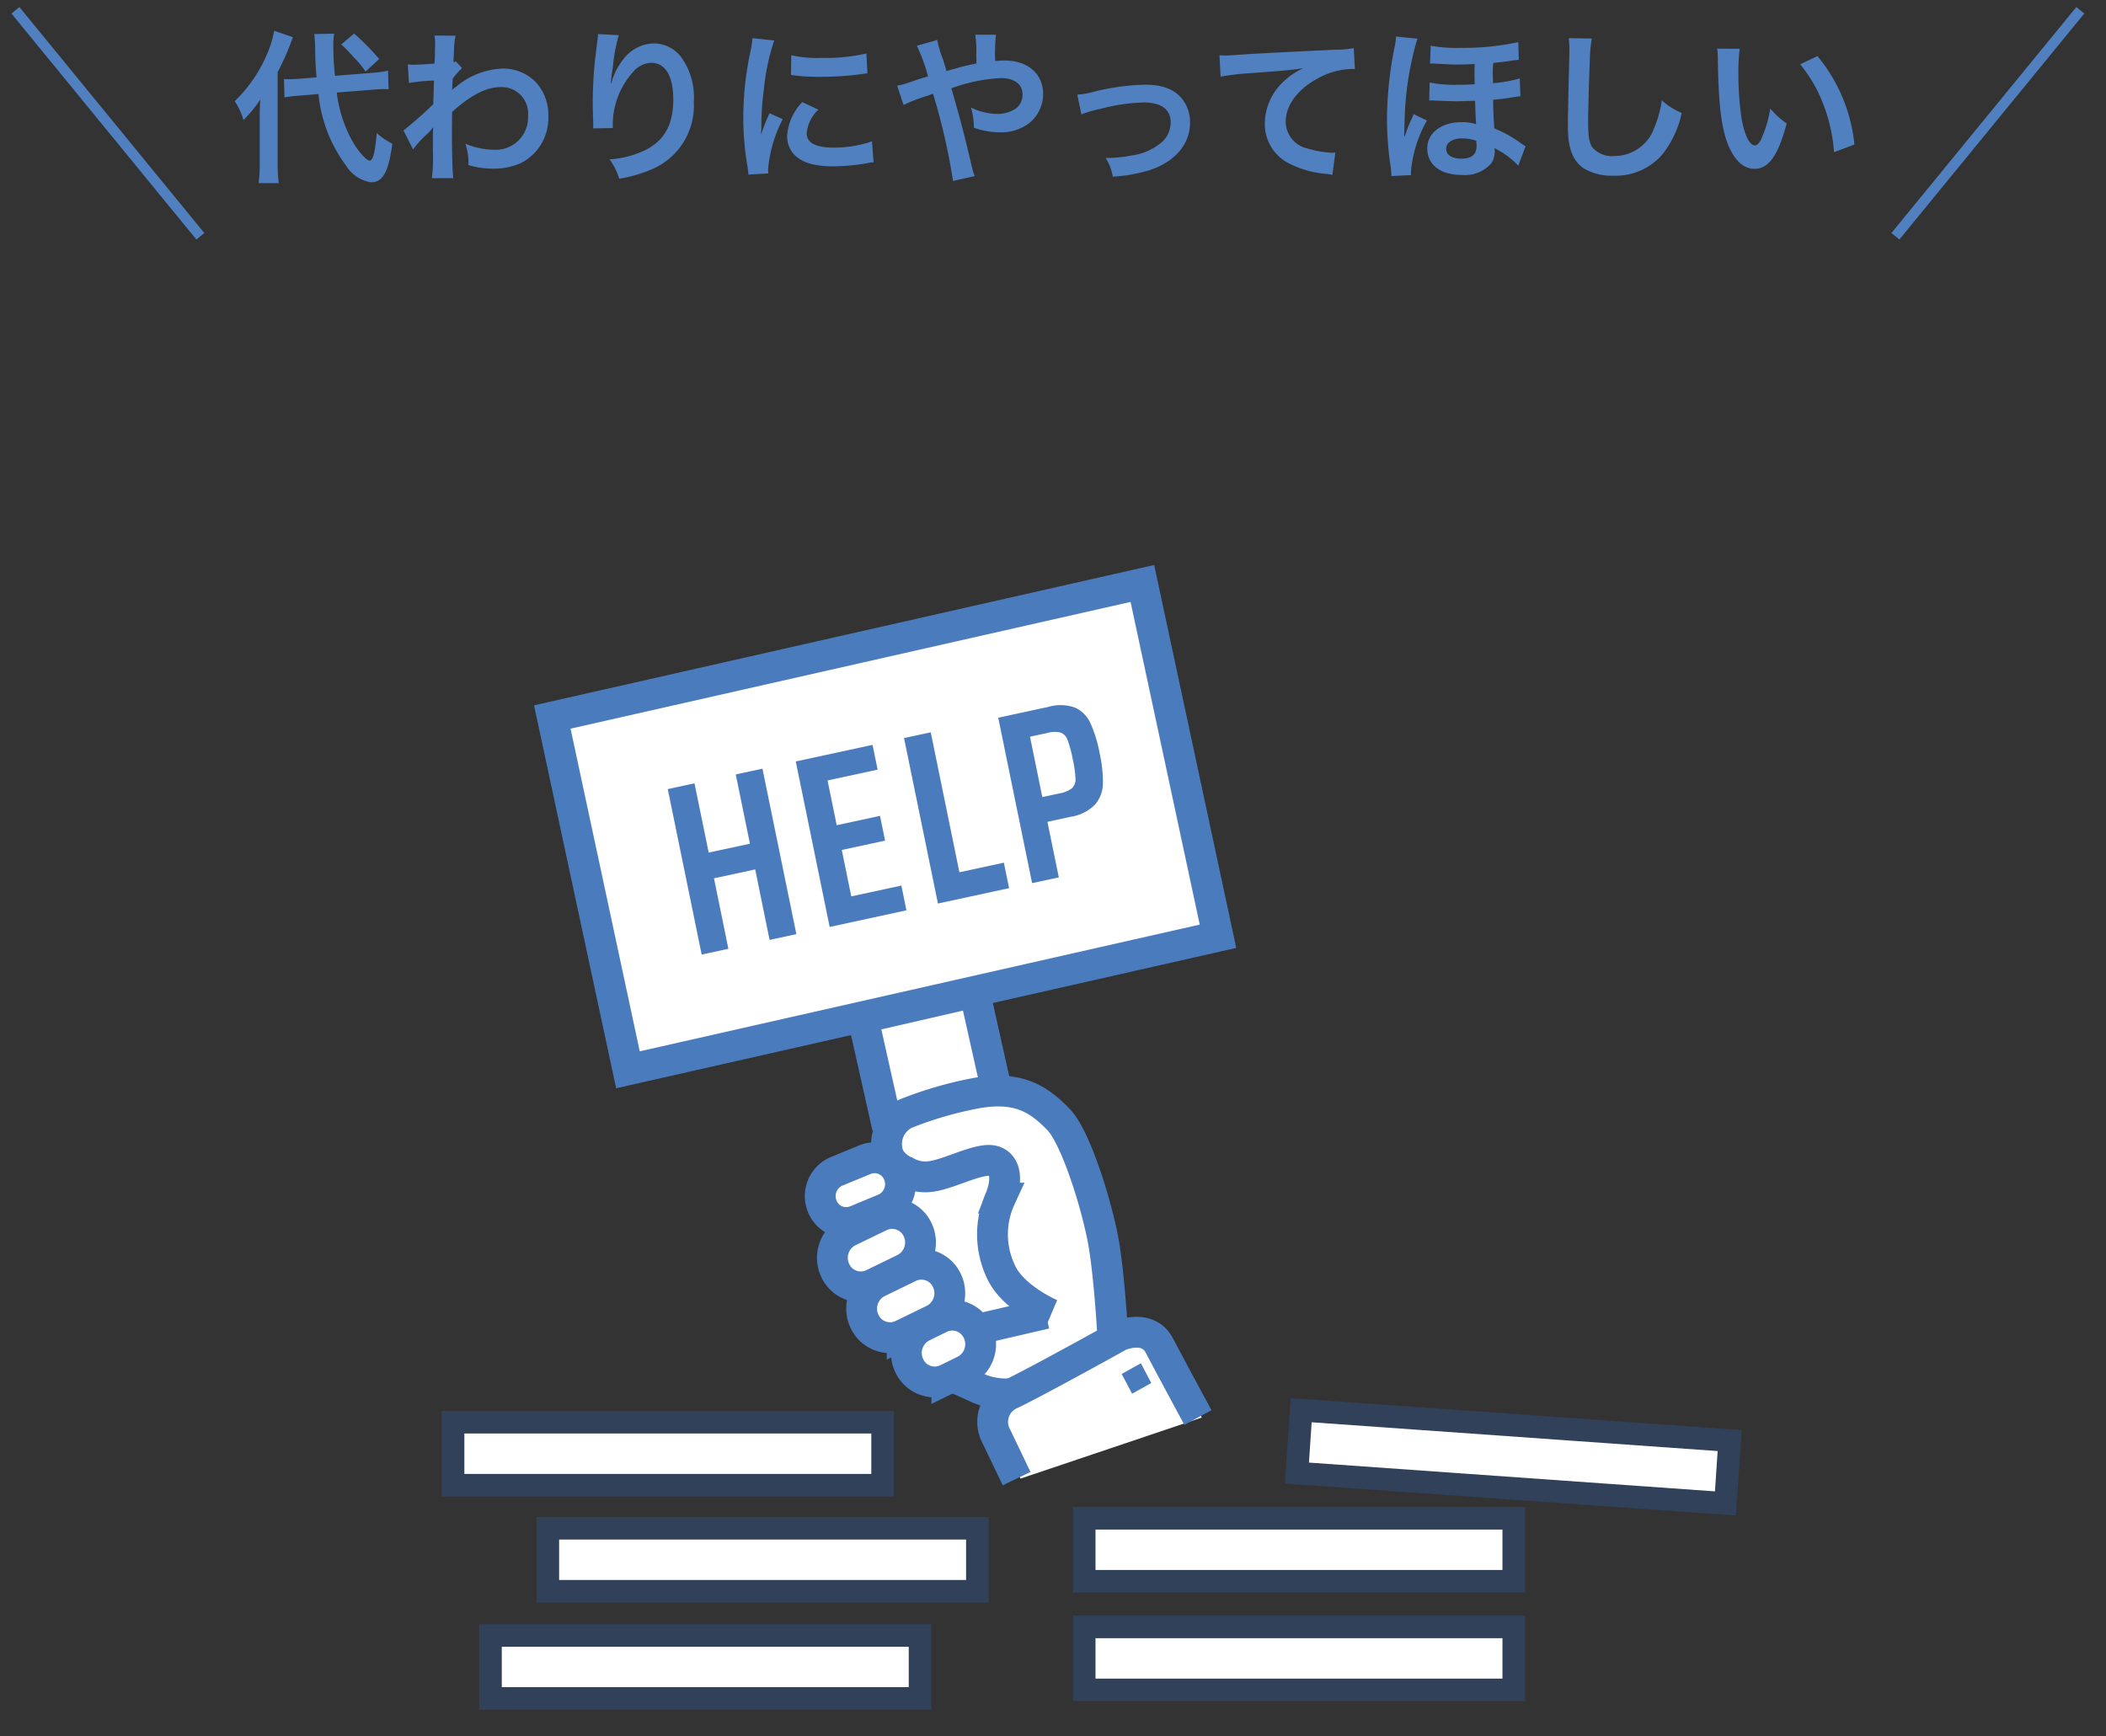 <svg xmlns="http://www.w3.org/2000/svg" xmlns:xlink="http://www.w3.org/1999/xlink" width="205" height="169" viewBox="0 0 205 169">
  <rect x="0" y="0" width="205" height="169" fill="#333333" stroke="none"/>
  <defs>
    <clipPath id="clip-path">
      <rect id="長方形_2136" data-name="長方形 2136" width="126.54" height="111.448" fill="none"/>
    </clipPath>
  </defs>
  <g id="悩み_01" transform="translate(-106 -915)">
    <g id="悩み01">
      <g id="problem01" transform="translate(2 29.5)">
        <path id="パス_575" data-name="パス 575" d="M-65.824-7.76c.528-.048.928-.064,1.184-.064.1,0,.208,0,.464.016l-.048-1.808a12.483,12.483,0,0,1-1.744.224l-3.424.272a25.481,25.481,0,0,1-.16-2.9,6.121,6.121,0,0,1,.08-1.2l-1.936.032c.032.272.08.864.08,1.184.032,1.6.032,1.76.144,3.04l-1.456.112c-.4.032-.912.064-1.216.064-.112,0-.24,0-.5-.016l.048,1.792A11.859,11.859,0,0,1-72.7-7.2l1.7-.144A13.964,13.964,0,0,0-68.32-.384a3.475,3.475,0,0,0,2.448,1.632c1.136,0,1.7-1.024,2.064-3.76a6.613,6.613,0,0,1-1.52-1.04c-.16,1.9-.368,2.688-.688,2.688-.288,0-1.024-.8-1.568-1.7a12.66,12.66,0,0,1-1.632-4.928ZM-76.72-.64a12.762,12.762,0,0,1-.112,1.968h1.968a13.727,13.727,0,0,1-.112-1.936V-9.472a26.1,26.1,0,0,0,1.488-3.408l-1.824-.624a9.539,9.539,0,0,1-.624,2.1,13.9,13.9,0,0,1-3.216,4.752,6.42,6.42,0,0,1,.848,1.84,11.123,11.123,0,0,0,1.632-2c-.032.608-.048,1.024-.048,1.84Zm7.936-11.536a15.328,15.328,0,0,1,1.2,1.232,9.235,9.235,0,0,1,1.168,1.408l1.328-1.216a22.358,22.358,0,0,0-2.448-2.48Zm6.992,10.224A9.7,9.7,0,0,1-60.56-3.328a5.133,5.133,0,0,0,.7-.752h.032a8.112,8.112,0,0,0-.032.944v1.424a15.922,15.922,0,0,1-.1,2.56h2.08c-.08-.7-.128-2.5-.128-4.784l.016-1.664c1.76-1.6,3.328-2.416,4.656-2.416a2.567,2.567,0,0,1,2.736,2.784A3.146,3.146,0,0,1-53.856-1.92,7.324,7.324,0,0,1-56.7-2.512a5.966,5.966,0,0,1,.3,2.08,8.2,8.2,0,0,0,2.384.352,6.381,6.381,0,0,0,2.848-.608,4.93,4.93,0,0,0,2.544-4.528,4.693,4.693,0,0,0-1.232-3.3,4.464,4.464,0,0,0-3.12-1.312,7.4,7.4,0,0,0-4.608,1.76,2.819,2.819,0,0,0-.384.3L-58-7.744c.016-.048.032-.4.064-1.088a6.772,6.772,0,0,1,.912-1.04l-.608-.656a.731.731,0,0,1-.224.08v-.288c.032-.448.032-.448.048-.752a6.891,6.891,0,0,1,.16-1.536l-2.064-.016a3.952,3.952,0,0,1,.064.7v.16c0,.144-.016.368-.016.672,0,.576-.016.784-.048,1.2-.9.064-1.776.112-2.064.112-.144,0-.272-.016-.528-.032l.112,1.808a17.145,17.145,0,0,1,2.432-.24c-.032,1.312-.032,1.328-.064,2.3a37.6,37.6,0,0,1-2.9,2.56Zm18-11.232a3.76,3.76,0,0,1-.048.544l-.24,1.984c-.128,1.1-.224,2.88-.224,4.176,0,.32.032,1.5.048,1.968v.3A1.244,1.244,0,0,1-44.272-4l1.92-.032v-.336a7.671,7.671,0,0,1,2.016-5.168,2.381,2.381,0,0,1,1.728-.848c1.376,0,2.144,1.28,2.144,3.584,0,2.432-.848,3.952-2.7,4.9a9.34,9.34,0,0,1-3.5.912A6.12,6.12,0,0,1-41.728.9,13.645,13.645,0,0,0-38.592,0a6.725,6.725,0,0,0,4.128-6.576,6.7,6.7,0,0,0-1.152-4.256,3.351,3.351,0,0,0-2.736-1.44,3.82,3.82,0,0,0-3.04,1.632,6.468,6.468,0,0,0-1.008,1.9,3.514,3.514,0,0,1-.1.352h-.048c.032-.384.1-.928.208-1.6a15.7,15.7,0,0,1,.576-3.088ZM-27.216.384c-.016-.208-.016-.336-.016-.432A13.135,13.135,0,0,1-25.808-4.9l-1.28-.576A16.318,16.318,0,0,0-27.92-3.36c.016-.4.032-.528.032-.88a26.715,26.715,0,0,1,.24-3.536A22.059,22.059,0,0,1-26.64-12.56l-2.112-.224a10.469,10.469,0,0,1-.24,1.488,30.717,30.717,0,0,0-.656,6.256,27.908,27.908,0,0,0,.416,4.784c.048.368.064.464.08.752ZM-25.008-9.2a18.994,18.994,0,0,0,2.88.176A28.659,28.659,0,0,0-18.7-9.216c.768-.1,1.008-.128,1.136-.144l-.1-1.936a17.644,17.644,0,0,1-4.352.432,11.536,11.536,0,0,1-2.96-.256Zm1.1,2.64a5.227,5.227,0,0,0-1.472,3.3A2.68,2.68,0,0,0-24.9-1.7c.7.944,1.984,1.392,3.968,1.392a19.731,19.731,0,0,0,3.312-.3,5.347,5.347,0,0,1,.656-.1l-.16-2.032a11.244,11.244,0,0,1-3.808.608c-1.664,0-2.544-.48-2.544-1.392a3.619,3.619,0,0,1,1.136-2.3ZM-9.872-9.584c-.144-.528-.208-.736-.336-1.136a10.57,10.57,0,0,1-.56-1.888l-1.984.56a17.5,17.5,0,0,1,1.088,2.976c-.768.24-.9.272-1.552.5a9.123,9.123,0,0,1-1.456.416l.624,1.872A18.513,18.513,0,0,1-11.984-7.1a7.486,7.486,0,0,0,.8-.288A60.217,60.217,0,0,1-9.232,1.12L-7.12.64a4.276,4.276,0,0,1-.24-.768c-.96-4-1.04-4.3-2.032-7.776a16.122,16.122,0,0,1,4.8-.992c1.344,0,2.128.592,2.128,1.6a1.654,1.654,0,0,1-.656,1.36,3.209,3.209,0,0,1-1.808.528,6.046,6.046,0,0,1-2.56-.624A7.052,7.052,0,0,1-7.2-4.064a7.824,7.824,0,0,0,2.48.448A4.5,4.5,0,0,0-1.76-4.56a3.63,3.63,0,0,0,1.3-2.784c0-1.968-1.488-3.264-3.744-3.264-.32,0-.544.016-.928.048a17.841,17.841,0,0,1,.08-2.56H-7.072a9.392,9.392,0,0,1,.1,1.92c.016.56.016.56.016.88-.64.128-.912.192-1.36.3ZM3.264-5.36A10.106,10.106,0,0,1,5.12-5.9a17.93,17.93,0,0,1,4.208-.624c1.7,0,2.624.672,2.624,1.92a2.57,2.57,0,0,1-1.136,2.16A5.643,5.643,0,0,1,8.144-1.36a14.1,14.1,0,0,1-2.272.24h-.24A5.058,5.058,0,0,1,6.32.7,15.73,15.73,0,0,0,9.792.1C12.336-.7,13.84-2.432,13.84-4.56a3.629,3.629,0,0,0-.592-2.064c-.72-1.1-1.952-1.632-3.776-1.632a22.606,22.606,0,0,0-4.944.672,8.53,8.53,0,0,1-1.664.3ZM16.816-9.04a23.225,23.225,0,0,1,2.656-.32c3.472-.256,4.1-.3,5.392-.5a7.052,7.052,0,0,0-2.224,1.6A5.641,5.641,0,0,0,21.12-4.48,4.281,4.281,0,0,0,23.408-.624,9.626,9.626,0,0,0,27.152.432a3.4,3.4,0,0,1,.544.1l.288-2.176c-.16.016-.3.016-.32.016a9.71,9.71,0,0,1-2.384-.416,2.687,2.687,0,0,1-2.128-2.608c0-1.616,1.2-3.216,3.232-4.272a7.156,7.156,0,0,1,3.168-.864,2.477,2.477,0,0,1,.336.016l-.112-2.048a9.034,9.034,0,0,1-1.84.16c-4.432.208-7.088.352-7.984.4-2.352.16-2.352.16-2.64.16-.08,0-.256,0-.608-.016ZM46.5-2.256a4.982,4.982,0,0,1-.432-.288A12.283,12.283,0,0,0,43.456-4c-.08-1.248-.1-1.6-.112-2.784.544-.048,1.312-.144,2.112-.272A4.085,4.085,0,0,1,46-7.12l-.064-1.744a13.651,13.651,0,0,1-2.608.464c0-.352-.016-.784-.016-.8a8.755,8.755,0,0,1,.048-1.168c.432-.048.832-.1,1.456-.176a8.7,8.7,0,0,1,1.024-.128L45.792-12.4a25.365,25.365,0,0,1-5.648.56,13.878,13.878,0,0,1-2.88-.208L37.2-10.3a1.307,1.307,0,0,1,.224-.016,2.265,2.265,0,0,1,.3.016c1.312.064,1.552.08,2.192.08.432,0,1.1-.016,1.632-.048-.016.416-.016.592-.016.9,0,.208,0,.352.016,1.072-.64.032-1.168.048-1.6.048a12.119,12.119,0,0,1-2.784-.224L37.12-6.72h.256a3.225,3.225,0,0,1,.368.016c1.424.048,1.728.064,2.16.064q.144,0,1.68-.048c.064,1.9.08,2.08.1,2.272a4.617,4.617,0,0,0-1.424-.192c-1.968,0-3.328,1.056-3.328,2.56,0,1.584,1.28,2.576,3.328,2.576A3.4,3.4,0,0,0,43.184-.624a2.165,2.165,0,0,0,.32-1.152,1.843,1.843,0,0,0-.016-.32,4.246,4.246,0,0,0,.368.224,8.048,8.048,0,0,1,1.936,1.5ZM41.7-2.8s.032.352.032.48c0,.864-.464,1.264-1.488,1.264-.928,0-1.472-.368-1.472-.96s.624-1.008,1.5-1.008A4.187,4.187,0,0,1,41.7-2.8ZM35.36.544a2.368,2.368,0,0,1-.016-.32A12.147,12.147,0,0,1,36.9-4.768l-1.3-.624a3.984,3.984,0,0,1-.224.528c-.1.208-.352.816-.432,1.056-.16.448-.16.448-.224.592h-.032v-.32c.016-.16.016-.336.016-.528.016-.48.032-1.264.048-1.488a30.564,30.564,0,0,1,1.216-7.184l-2.08-.208a4.905,4.905,0,0,1-.144,1.04,36.879,36.879,0,0,0-.736,6.848A33.1,33.1,0,0,0,33.3-.7,8.088,8.088,0,0,1,33.44.64ZM50.7-12.784a7.957,7.957,0,0,1,.064,1.088c0,.224,0,.56-.016,1.04-.1,4.016-.128,5.616-.128,6.448,0,2.144.464,3.376,1.568,4.112a5.216,5.216,0,0,0,2.8.7,6.056,6.056,0,0,0,4.8-2.032A9.856,9.856,0,0,0,61.7-5.5,6.91,6.91,0,0,1,59.76-6.736a10.726,10.726,0,0,1-.736,2.688,4.117,4.117,0,0,1-3.872,2.736,2.533,2.533,0,0,1-2.144-.832c-.32-.48-.416-1.056-.416-2.576,0-1.136.1-4.384.16-5.872a14.626,14.626,0,0,1,.192-2.16ZM65.152-11.76a7.644,7.644,0,0,1,.064,1.024c.064,4.432.352,6.752,1.008,8.352.64,1.536,1.5,2.32,2.576,2.32,1.36,0,2.288-1.3,3.12-4.416a7.9,7.9,0,0,1-1.6-1.456,11.8,11.8,0,0,1-.848,2.9c-.192.448-.416.688-.656.688-.512,0-1.024-1.024-1.3-2.688a29.941,29.941,0,0,1-.3-4.288,18.6,18.6,0,0,1,.128-2.432Zm8.08,1.52A13.966,13.966,0,0,1,75.5-6.3,16.22,16.22,0,0,1,76.528-1.68l1.984-.752a15.952,15.952,0,0,0-3.6-8.608Z" transform="translate(206 902)" fill="#5080bf"/>
        <line id="線_4" data-name="線 4" x2="18" y2="22" transform="translate(105.5 886.5)" fill="none" stroke="#5080bf" stroke-width="1"/>
        <line id="線_5" data-name="線 5" x1="18" y2="22" transform="translate(288.5 886.5)" fill="none" stroke="#5080bf" stroke-width="1"/>
      </g>
      <g id="グループ_218" data-name="グループ 218" transform="translate(149 970)">
        <rect id="長方形_2126" data-name="長方形 2126" width="41.813" height="6.134" transform="translate(5.127 104.214)" fill="#fff"/>
        <rect id="長方形_2127" data-name="長方形 2127" width="41.813" height="6.135" transform="translate(62.919 103.38)" fill="#fff"/>
        <rect id="長方形_2128" data-name="長方形 2128" width="41.813" height="6.134" transform="translate(62.919 92.806)" fill="#fff"/>
        <rect id="長方形_2129" data-name="長方形 2129" width="41.813" height="6.134" transform="translate(10.707 93.777)" fill="#fff"/>
        <rect id="長方形_2130" data-name="長方形 2130" width="41.813" height="6.135" transform="translate(1.481 83.452)" fill="#fff"/>
        <path id="パス_241" data-name="パス 241" d="M125.751,85.242,84.035,82.285l-.411,6.12,41.715,2.957Z" fill="#fff"/>
        <path id="パス_242" data-name="パス 242" d="M68.577,1.8l-57.435,13,7.366,34.347,57.433-13Z" fill="#fff"/>
        <g id="グループ_217" data-name="グループ 217">
          <g id="グループ_216" data-name="グループ 216" clip-path="url(#clip-path)">
            <path id="パス_243" data-name="パス 243" d="M65.718,75.388s-.3-5.692-.87-9.16S62.17,55.8,60.433,54a7.591,7.591,0,0,0-6.1-2.761l.073-.025-2.157-9.633-10.869,2.5,2.386,10.655L44.2,54.6a3.552,3.552,0,0,0-.269,3.049L42.7,59.569,50.488,79.2l5.377,1.479,9.853-5.288" fill="#fff"/>
            <path id="パス_244" data-name="パス 244" d="M66.336,75.045s-.233.131-.618.343c-1.842,1.02-7.389,4.082-9.852,5.288a2.957,2.957,0,0,0-1.487,4.186l1.959,4.082L73.987,83s-2.617-4.842-3.76-7.018-3.891-.94-3.891-.94" fill="#fff"/>
            <path id="パス_245" data-name="パス 245" d="M52.623,80.159a6.884,6.884,0,0,0,3.243.517L50.488,79.2s.629.258,2.135.963" fill="#fff"/>
            <path id="パス_246" data-name="パス 246" d="M40.677,63.834l2.782-1.151a2.616,2.616,0,0,0,1.392-3.361,2.5,2.5,0,0,0-3.271-1.43L38.8,59.044a2.615,2.615,0,0,0-1.392,3.36,2.5,2.5,0,0,0,3.271,1.43" fill="#fff"/>
            <path id="パス_247" data-name="パス 247" d="M42.348,70.01l3.061-1.489a2.88,2.88,0,0,0,1.312-3.777A2.736,2.736,0,0,0,43.045,63.4l-3.06,1.489a2.88,2.88,0,0,0-1.313,3.776,2.736,2.736,0,0,0,3.676,1.35" fill="#fff"/>
            <path id="パス_248" data-name="パス 248" d="M49.571,69.69A2.738,2.738,0,0,0,45.9,68.341l-3.06,1.491a2.878,2.878,0,0,0-1.313,3.776,2.736,2.736,0,0,0,3.675,1.35l3.061-1.491a2.879,2.879,0,0,0,1.313-3.777" fill="#fff"/>
            <path id="パス_249" data-name="パス 249" d="M52.574,74.65A2.736,2.736,0,0,0,48.9,73.3l-1.713.841a2.879,2.879,0,0,0-1.312,3.777,2.736,2.736,0,0,0,3.676,1.348l1.712-.841a2.876,2.876,0,0,0,1.312-3.776" fill="#fff"/>
            <rect id="長方形_2131" data-name="長方形 2131" width="41.813" height="6.134" transform="translate(4.745 104.214)" fill="none" stroke="#314159" stroke-miterlimit="10" stroke-width="2.2"/>
            <rect id="長方形_2132" data-name="長方形 2132" width="41.813" height="6.135" transform="translate(62.538 103.38)" fill="none" stroke="#314159" stroke-miterlimit="10" stroke-width="2.2"/>
            <rect id="長方形_2133" data-name="長方形 2133" width="41.813" height="6.134" transform="translate(62.538 92.806)" fill="none" stroke="#314159" stroke-miterlimit="10" stroke-width="2.2"/>
            <rect id="長方形_2134" data-name="長方形 2134" width="41.813" height="6.135" transform="translate(10.326 93.777)" fill="none" stroke="#314159" stroke-miterlimit="10" stroke-width="2.2"/>
            <rect id="長方形_2135" data-name="長方形 2135" width="41.813" height="6.135" transform="translate(1.101 83.452)" fill="none" stroke="#314159" stroke-miterlimit="10" stroke-width="2.2"/>
            <path id="パス_250" data-name="パス 250" d="M125.369,85.242,83.655,82.285l-.411,6.12,41.714,2.957Z" fill="none" stroke="#314159" stroke-miterlimit="10" stroke-width="2.2"/>
            <path id="パス_251" data-name="パス 251" d="M68.054,77.714l1.013,1.924L67.2,80.679l-1.014-1.924Z" fill="#4a7bbc"/>
            <path id="パス_252" data-name="パス 252" d="M37.761,35.237l-3.3-16.106,7.474-1.616.494,2.411L37.555,20.98l.891,4.355,4.215-.911.494,2.411-4.215.911.924,4.518,4.876-1.053.494,2.411ZM31.912,36.5l-1.4-6.861-4.011.867,1.4,6.86-2.6.561-3.3-16.106,2.6-.562L25.984,28,30,27.136l-1.381-6.742,2.6-.561,3.3,16.107ZM48.3,32.96,45,16.852l2.6-.56,2.789,13.625,4.329-.936.508,2.482ZM54.17,14.871l4.922-1.064a4.132,4.132,0,0,1,2.577.091,3.037,3.037,0,0,1,1.473,1.5,12.7,12.7,0,0,1,.894,2.912,13.024,13.024,0,0,1,.323,2.974,3.192,3.192,0,0,1-.761,2.034,4.173,4.173,0,0,1-2.362,1.194l-2.278.493,1.108,5.409-2.6.561Zm5.958,7.366a2.667,2.667,0,0,0,1.228-.51,1.19,1.19,0,0,0,.334-.927,11.3,11.3,0,0,0-.274-1.92,11.112,11.112,0,0,0-.5-1.849,1.16,1.16,0,0,0-.669-.711,2.571,2.571,0,0,0-1.3.036l-1.686.365,1.2,5.875Z" fill="#4a7bbc"/>
            <path id="パス_253" data-name="パス 253" d="M75.56,36.146l-57.435,13L10.761,14.8,68.2,1.8Z" fill="none" stroke="#4a7bbc" stroke-miterlimit="10" stroke-width="3"/>
            <path id="パス_254" data-name="パス 254" d="M55.956,88.944,54,84.862a2.959,2.959,0,0,1,1.488-4.187c2.975-1.457,10.47-5.63,10.47-5.63s2.746-1.235,3.891.94S73.607,83,73.607,83" fill="none" stroke="#4a7bbc" stroke-miterlimit="10" stroke-width="3"/>
            <path id="パス_255" data-name="パス 255" d="M65.337,75.388s-.3-5.692-.87-9.16S61.788,55.8,60.051,54c-1.878-1.942-3.89-3.373-8.2-2.548a37.169,37.169,0,0,0-6.684,1.957,3.279,3.279,0,0,0-1.614,4.233,3.211,3.211,0,0,0,1.614,1.411,3.738,3.738,0,0,0,2.485.471c1.539-.2,3.83-1.411,5.375-1.551s2.289,1.257,1.356,3.667a8.433,8.433,0,0,0,0,7.054c1.127,2.645,4.937,4.255,4.937,4.255" fill="none" stroke="#4a7bbc" stroke-miterlimit="10" stroke-width="3"/>
            <path id="パス_256" data-name="パス 256" d="M55.485,80.676a6.888,6.888,0,0,1-3.244-.517c-1.505-.7-2.135-.962-2.135-.962" fill="none" stroke="#4a7bbc" stroke-miterlimit="10" stroke-width="3"/>
            <path id="パス_257" data-name="パス 257" d="M43.079,62.683,40.3,63.834A2.5,2.5,0,0,1,37.026,62.4a2.616,2.616,0,0,1,1.392-3.361L41.2,57.892a2.5,2.5,0,0,1,3.271,1.431A2.615,2.615,0,0,1,43.079,62.683Z" fill="none" stroke="#4a7bbc" stroke-miterlimit="10" stroke-width="3"/>
            <path id="パス_258" data-name="パス 258" d="M45.027,68.521,41.966,70.01a2.735,2.735,0,0,1-3.674-1.349A2.877,2.877,0,0,1,39.6,64.884L42.665,63.4a2.735,2.735,0,0,1,3.675,1.35A2.878,2.878,0,0,1,45.027,68.521Z" fill="none" stroke="#4a7bbc" stroke-miterlimit="10" stroke-width="3"/>
            <path id="パス_259" data-name="パス 259" d="M47.876,73.468l-3.061,1.489a2.735,2.735,0,0,1-3.675-1.349,2.879,2.879,0,0,1,1.312-3.777l3.061-1.489a2.735,2.735,0,0,1,3.675,1.349A2.879,2.879,0,0,1,47.876,73.468Z" fill="none" stroke="#4a7bbc" stroke-miterlimit="10" stroke-width="3"/>
            <path id="パス_260" data-name="パス 260" d="M50.879,78.427l-1.712.841a2.735,2.735,0,0,1-3.675-1.349,2.878,2.878,0,0,1,1.313-3.776l1.712-.841a2.735,2.735,0,0,1,3.675,1.349A2.877,2.877,0,0,1,50.879,78.427Z" fill="none" stroke="#4a7bbc" stroke-miterlimit="10" stroke-width="3"/>
            <line id="線_28" data-name="線 28" x1="6.543" y2="1.518" transform="translate(52.241 72.869)" fill="none" stroke="#4a7bbc" stroke-miterlimit="10" stroke-width="3"/>
            <path id="パス_261" data-name="パス 261" d="M43.387,54.738,41,44.084l10.869-2.5,2.157,9.633" fill="none" stroke="#4a7bbc" stroke-miterlimit="10" stroke-width="3"/>
          </g>
        </g>
      </g>
    </g>
    <rect id="長方形_2267" data-name="長方形 2267" width="205" height="169" transform="translate(106 915)" fill="none"/>
  </g>
</svg>
